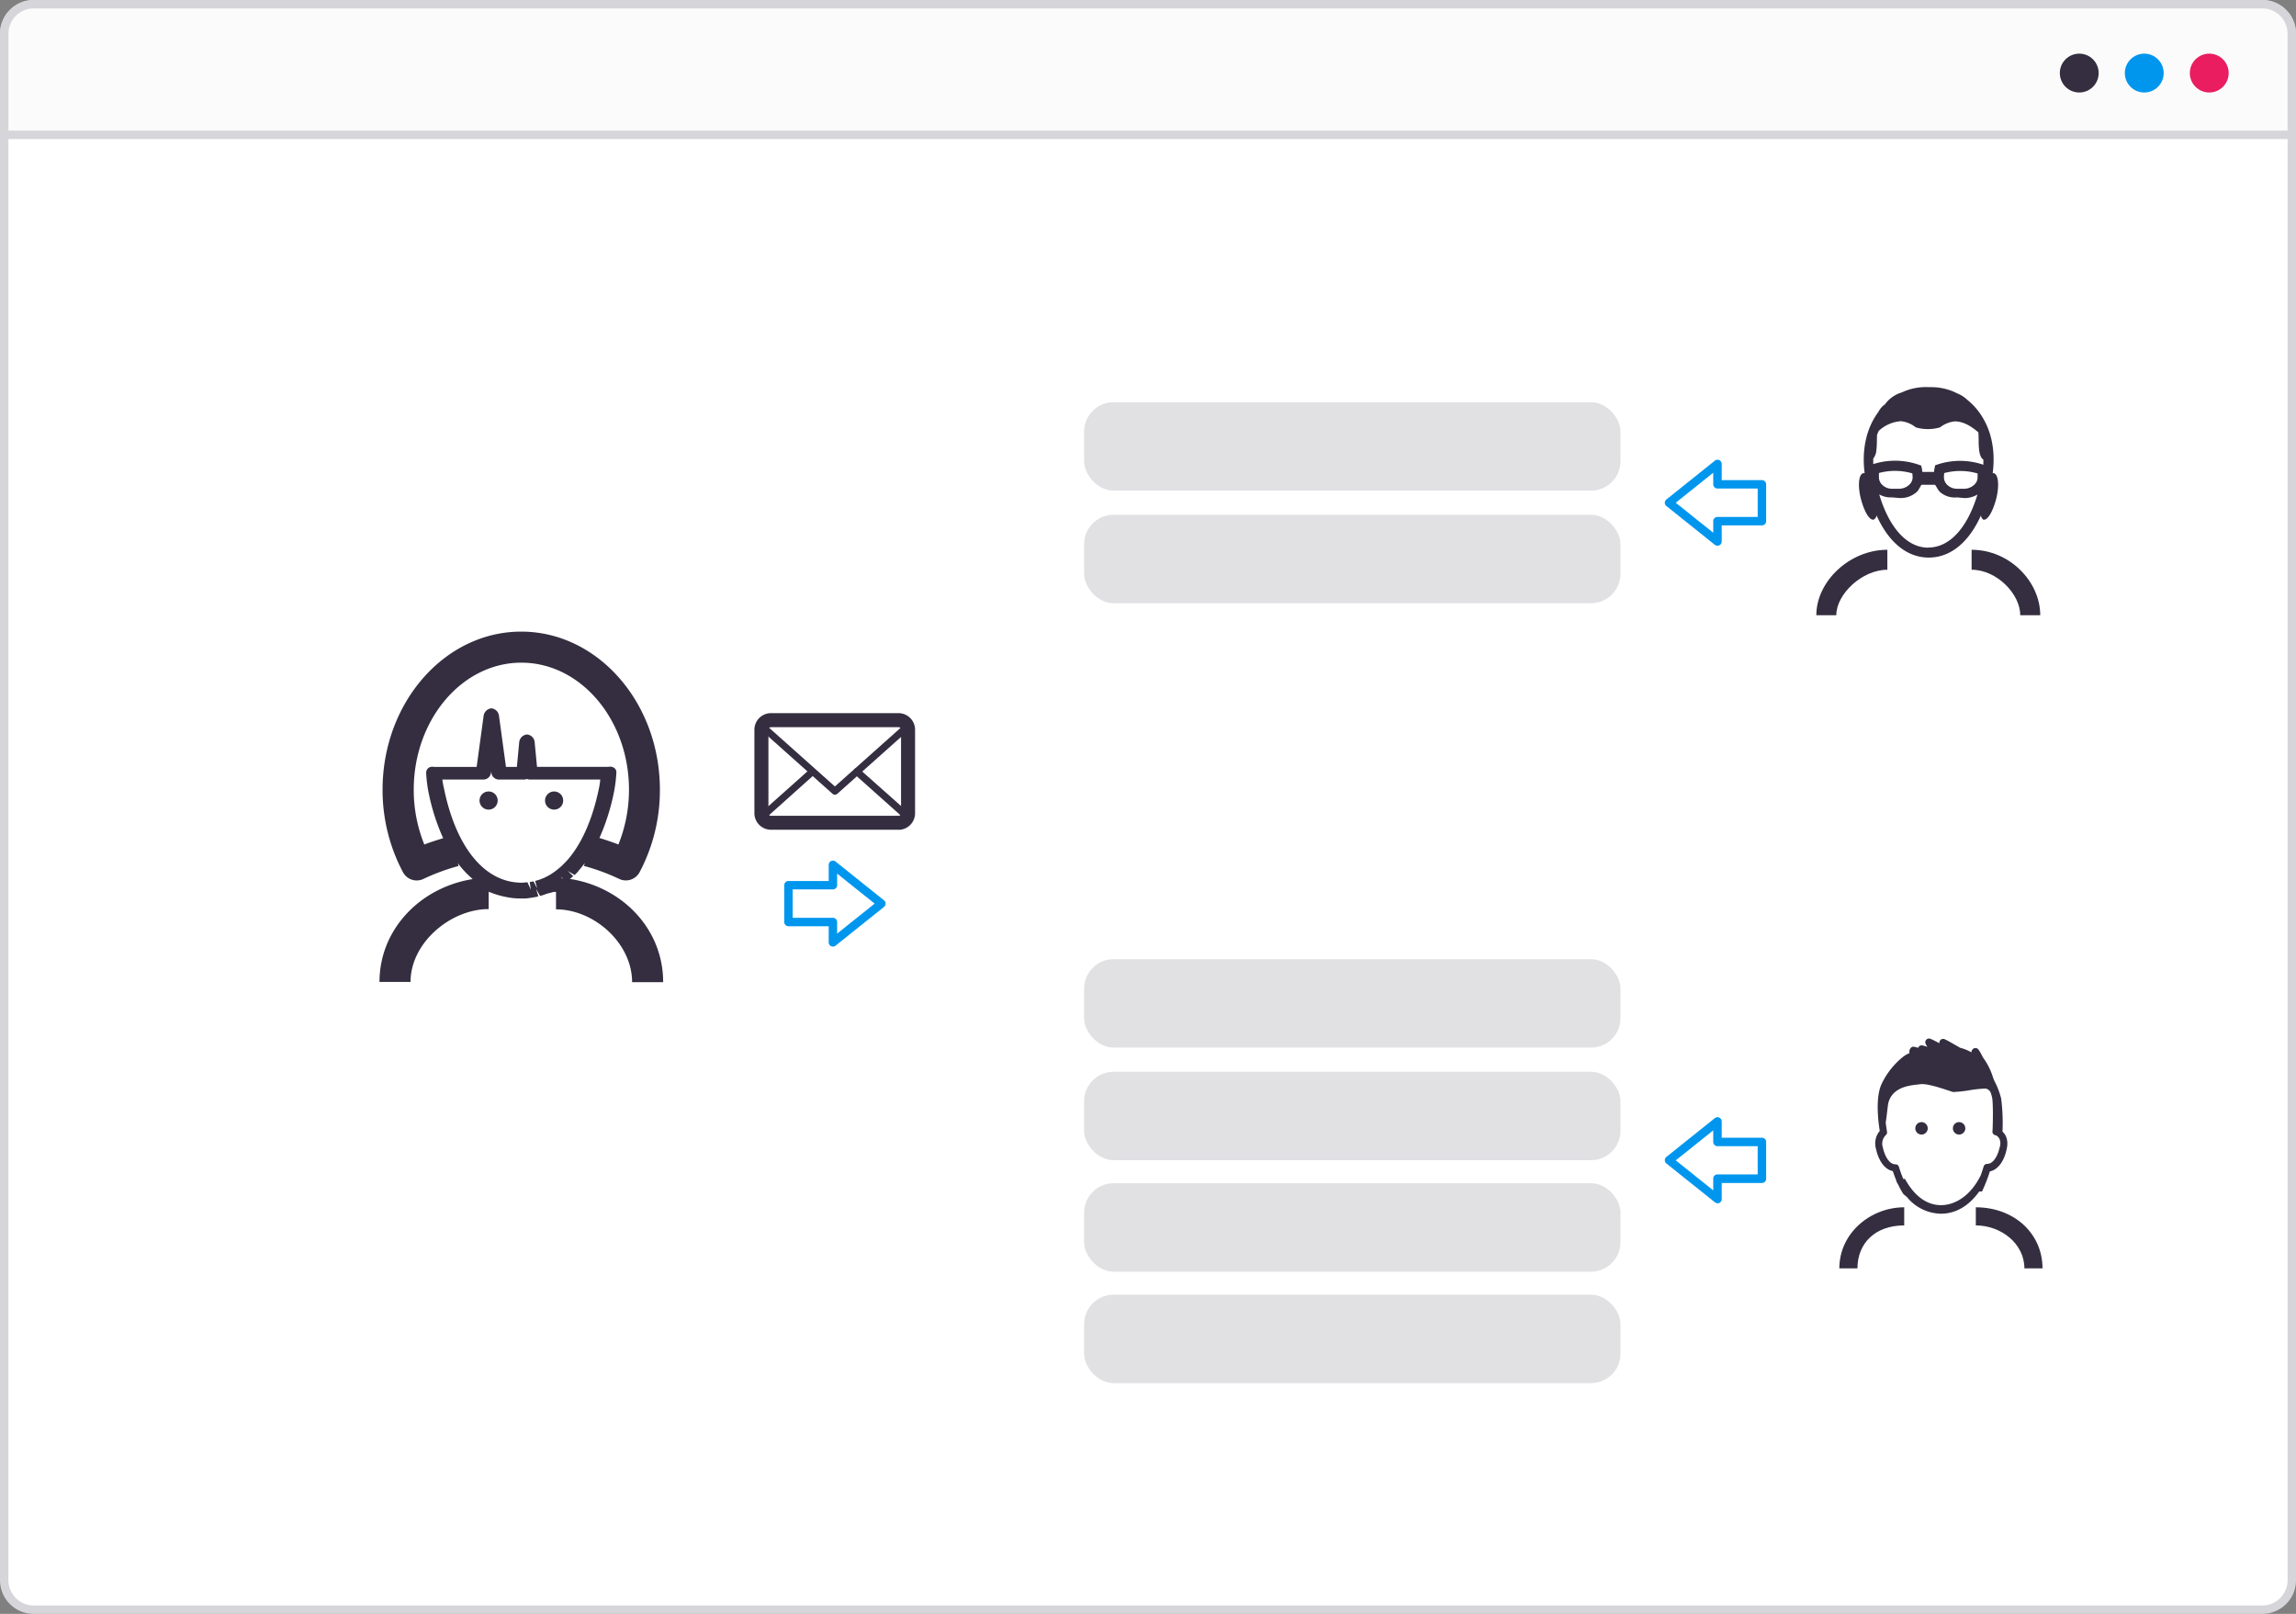 <svg id="spoluprace_s_personalnimi_agenturami" data-name="spoluprace s personalnimi agenturami" xmlns="http://www.w3.org/2000/svg" viewBox="0 0 545 383"><rect x="0" y="0" width="545" height="383" fill="#808080" stroke="none"/><defs><style>.cls-1{fill:#fff;}.cls-2{fill:#d6d5d9;}.cls-3{fill:#fbfbfb;}.cls-4{fill:#e1e0e3;}.cls-5{fill:#342e40;}.cls-6{fill:#0096ee;}.cls-7{fill:#e91d60;}</style></defs><title>spoluprace s personalnimi agenturami</title><rect class="cls-1" x="1" y="1" width="543" height="381" rx="7" ry="7"/><path class="cls-2" d="M537,2a6,6,0,0,1,6,6V375a6,6,0,0,1-6,6H8a6,6,0,0,1-6-6V8A6,6,0,0,1,8,2H537m0-2H8A8,8,0,0,0,0,8V375a8,8,0,0,0,8,8H537a8,8,0,0,0,8-8V8a8,8,0,0,0-8-8h0Z"/><path class="cls-3" d="M1,32V8A7,7,0,0,1,8,1H537a7,7,0,0,1,7,7V32H1Z"/><path class="cls-2" d="M537,2a6,6,0,0,1,6,6V31H2V8A6,6,0,0,1,8,2H537m0-2H8A8,8,0,0,0,0,8V33H545V8a8,8,0,0,0-8-8h0Z"/><rect class="cls-4" x="257.33" y="95.45" width="127.33" height="20.98" rx="7" ry="7"/><rect class="cls-4" x="257.33" y="122.17" width="127.33" height="20.98" rx="7" ry="7"/><rect class="cls-4" x="257.33" y="227.63" width="127.33" height="20.98" rx="7" ry="7"/><rect class="cls-4" x="257.33" y="254.35" width="127.33" height="20.98" rx="7" ry="7"/><rect class="cls-4" x="257.33" y="280.8" width="127.33" height="20.98" rx="7" ry="7"/><rect class="cls-4" x="257.33" y="307.25" width="127.33" height="20.98" rx="7" ry="7"/><circle class="cls-5" cx="493.55" cy="17.34" r="4.61"/><circle class="cls-6" cx="508.98" cy="17.34" r="4.61"/><circle class="cls-7" cx="524.41" cy="17.34" r="4.61"/><path class="cls-5" d="M135.27,208.58c0.23-.19.48-0.36,0.79-0.66l-1.32-1.26,1.66,1c0.3-.3.6-0.59,0.89-0.91l0-.05c0.52-.59,1-1.21,1.51-1.86l-0.18.66a50.1,50.1,0,0,1,8.36,3.08,3.69,3.69,0,0,0,4.83-1.58,41.5,41.5,0,0,0,4.83-19.59c0-20.69-14.77-37.52-32.92-37.52s-32.91,16.83-32.91,37.52A41.57,41.57,0,0,0,95.66,207a3.69,3.69,0,0,0,4.83,1.59,50.08,50.08,0,0,1,8.36-3.08l-0.18-.67a23.13,23.13,0,0,0,3.54,3.78c-12.54,2-22.13,12-22.13,24.41h7.37c0-9.34,9.55-17.29,18.55-17.29v-4.12a21.63,21.63,0,0,0,5.6,1.49,17.74,17.74,0,0,0,2,.11l0.43,0c0.5,0,1,0,1.52-.09l0.65-.1c0.4-.06.8-0.12,1.2-0.21l0.39-.1-0.53-1.76,0.94,1.66c0.33-.09.66-0.18,1-0.3l0.36-.15c0.47-.17,1.47-0.35,1.81-0.51,0,0,.61,0,0.61,0v4.14c9,0,18.06,8,18.06,17.29h7.37C157.44,220.55,147.82,210.54,135.27,208.58Zm-2.13-.52,0.49,0.4h-0.19Zm-32.42-7.65a34.5,34.5,0,0,1-2.51-13c0-16.62,11.46-30.15,25.54-30.15s25.55,13.52,25.55,30.15a34.67,34.67,0,0,1-2.51,13c-1.46-.58-3-1.08-4.5-1.55a51.52,51.52,0,0,0,3.47-11,33,33,0,0,0,.55-4.55,1.22,1.22,0,0,0-.5-1.06,1.65,1.65,0,0,0-1.34-.27h-17l-0.56-5.87a2,2,0,0,0-1.84-1.81,2.06,2.06,0,0,0-1.83,1.89L122.69,182H120.1l-1.66-12.16a2,2,0,0,0-1.82-1.74,2.07,2.07,0,0,0-1.83,1.82L113.14,182H103a1.67,1.67,0,0,0-1.34.27,1.52,1.52,0,0,0-.5,1.22,31.58,31.58,0,0,0,.55,4.49,50.84,50.84,0,0,0,3.48,10.94C103.69,199.38,102.18,199.84,100.72,200.42Zm30,7.09c-0.34.21-.68,0.38-1.34,0.72-0.32.16-.66,0.28-1.35,0.55-0.24.08-.49,0.15-1,0.28l0.48,1.78-0.87-1.67c-0.3.06-.59,0.11-0.9,0.15l0.26,1.82-0.79-1.74c-0.38,0-.76.06-1.43,0.09a12.4,12.4,0,0,1-1.45-.09c-8-.89-14.23-9-16.94-22.28A16.91,16.91,0,0,1,105,185h9.71a1.82,1.82,0,0,0,1.83-1.56l0.05-.34,0.05,0.33A1.81,1.81,0,0,0,118.5,185h5.85a1.87,1.87,0,0,0,.73-0.15,1.9,1.9,0,0,0,.73.15h16.67a16.3,16.3,0,0,1-.32,2.12c-1.5,7.31-4.12,13.23-7.57,17.09l0,0c-0.25.27-.5,0.53-0.86,0.88l-0.39.39c-0.33.31-.66,0.58-1.29,1.08C131.67,206.86,131.33,207.1,130.69,207.51Z"/><circle class="cls-5" cx="115.98" cy="189.98" r="2.16"/><circle class="cls-5" cx="131.53" cy="189.98" r="2.16"/><path class="cls-5" d="M431.14,146h4.74c0-5,6.12-10.79,12.12-10.79v-4.74C439,130.47,431.14,138,431.14,146Z"/><path class="cls-5" d="M468,130.47v4.74c6,0,11.55,5.79,11.55,10.79h4.74C484.29,138,477,130.47,468,130.47Z"/><path class="cls-5" d="M470.79,123.33a0.59,0.59,0,0,0,.18,0c0.81,0,1.91-1.61,2.74-4.49,0.9-3.11.76-6.2-.42-6.54a0.75,0.75,0,0,0-.26,0H473c0.79-5.94-.55-11.32-3.83-15.26a15,15,0,0,0-2.23-2.18h0l0,0a7.25,7.25,0,0,0-2.39-1.52,13.3,13.3,0,0,0-6-1.46,6.27,6.27,0,0,0-.68,0,13.37,13.37,0,0,0-6.43,1.24,7.67,7.67,0,0,0-4,2.82l-0.05.05a4.69,4.69,0,0,0-1.5,1.74c-2.88,3.86-4,9-3.28,14.56h-0.09a0.71,0.71,0,0,0-.26,0c-1.18.34-1.31,3.42-.42,6.54,0.83,2.88,1.92,4.49,2.73,4.49a0.62,0.62,0,0,0,.18,0,1.36,1.36,0,0,0,.69-1c2.86,6.37,7.21,10,12.39,10s9.52-3.63,12.39-10A1.36,1.36,0,0,0,470.79,123.33ZM460,110.2l-0.66.22-0.13.68a5.15,5.15,0,0,0-.12.84V112h-2.79v0a5,5,0,0,0-.13-0.89l-0.14-.63-0.62-.21a17.09,17.09,0,0,0-10.76-.13c0-.44,0-0.88,0-1.32a3.52,3.52,0,0,0,.75-2.07c0.14-1.1.1-2.35,0.15-3.53,0.12-.35.25-0.61,0.39-0.95a8.55,8.55,0,0,1,5.25-2.31h0.08a6.85,6.85,0,0,1,3.48,1.46,10.27,10.27,0,0,0,5.75,0A6.89,6.89,0,0,1,464,100H464c2.33,0,4.35,1.52,5.6,2.6,0.13,1.36,0,2.89.19,4.22,0.19,1.5.62,2,1,2.25,0,0.41,0,.81,0,1.22A17.08,17.08,0,0,0,460,110.2Zm-6,3a2.35,2.35,0,0,1-.66,1.69,3.56,3.56,0,0,1-2.44,1.1l-1.82,0a3.34,3.34,0,0,1-2.37-1,2.51,2.51,0,0,1-.71-1.87l0-.87a14.63,14.63,0,0,1,7.93.09Zm7.49-.93a14.72,14.72,0,0,1,7.93.09l0,0.85a2.32,2.32,0,0,1-.65,1.68,3.54,3.54,0,0,1-2.44,1.1l-1.82,0a3.35,3.35,0,0,1-2.37-1,2.55,2.55,0,0,1-.71-1.89Zm-3.76,17.7c-5.11,0-9.31-4.77-11.66-12.64a5.55,5.55,0,0,0,3,.71h0l1.89,0.15a5.67,5.67,0,0,0,4.12-1.54c0.53-.58.9-1.61,1.1-1.61h3.07c0.21,0,.61,1.06,1.18,1.66a5.3,5.3,0,0,0,4.07,1.34h0l1.89,0.16a6,6,0,0,0,3-.84C467,125.23,462.83,129.93,457.71,129.94Z"/><path class="cls-5" d="M470.46,282.77a36.73,36.73,0,0,0,1.87-4.78c1.87-.37,3.37-2.33,4-5.3,0.4-1.82,0-3.25-1-4.14a45.25,45.25,0,0,0-.32-7.88,19.34,19.34,0,0,0-1.66-4.27c-0.11-.29-0.19-0.49-0.24-0.61a16.23,16.23,0,0,0-1.76-3.89c-0.22-.32-0.45-0.66-0.68-1-1-2-1.24-2.1-1.6-2.17a0.93,0.93,0,0,0-.68.15,1.2,1.2,0,0,0-.45.85,10.67,10.67,0,0,0-2.67-1.08c-3.7-2.15-3.8-2.14-4.15-2.1a0.91,0.91,0,0,0-.66.45,0.88,0.88,0,0,0-.1.58c-2.3-1.22-2.38-1.19-2.74-1.08a0.87,0.87,0,0,0-.56.54c-0.12.35-.1,0.56,0.43,1.4h0c-1.17-.42-1.64-0.5-2-0.06a0.9,0.9,0,0,0-.18.29c-1.18-.37-1.34-0.31-1.64-0.09a1.35,1.35,0,0,0-.41,1.34,6.42,6.42,0,0,0-1.43.8,18.3,18.3,0,0,0-5.26,6.66c-1.49,3.41-.65,9.35-0.37,11a4.61,4.61,0,0,0-.9,4.24c0.65,3,2.15,4.93,4,5.3,0.17,0.53.46,1.37,0.86,2.32l-0.08,0q0.24,0.47.5,0.91a17.59,17.59,0,0,0,1.26,2.26l0.77,0.62a10.64,10.64,0,0,0,8.12,4c3.54,0,6.65-1.88,9.09-5.28ZM460.71,286c-3.4,0-6.37-2.25-8.55-6.27l-0.35.1a25.61,25.61,0,0,1-1.05-2.89,0.86,0.86,0,0,0-.83-0.63c-1.57,0-2.6-2.16-3-4a2.85,2.85,0,0,1,.71-2.94,0.86,0.86,0,0,0,.28-0.81s-0.17-.9-0.31-2.17c0.11-.65.24-1.72,0.33-2.5,0.14-1.18.23-1.91,0.31-2.22,1-3.62,4.83-4.06,6.89-4.29l0.66-.08c1.51-.21,4.75.85,6.61,1.47l1.11,0.36a1.81,1.81,0,0,0,.47,0,29.47,29.47,0,0,0,3.46-.39,28.36,28.36,0,0,1,3.43-.39,2.85,2.85,0,0,1,.55,0,1.68,1.68,0,0,1,1.16,1.1c0.08,0.27.16,0.56,0.24,0.86,0.35,1.31.2,7.35,0.13,8.07a0.87,0.87,0,0,0,0,.36,0.86,0.86,0,0,0,.53.62l0.08,0a1.87,1.87,0,0,1,.78.5c0,0.08,0,.16,0,0.23l0.11-.12a2.72,2.72,0,0,1,.22,2.24c-0.4,1.85-1.43,4-3,4a0.86,0.86,0,0,0-.83.63s-0.24.85-.67,2.05h0C467.93,283.5,464.32,286,460.71,286Z"/><path class="cls-5" d="M436.6,301h4.3c0-5.85,4.1-10.19,11.1-10.19v-4.3C444,286.51,436.6,292.64,436.6,301Z"/><path class="cls-5" d="M469,286.51v4.3c6,0,11.53,4.34,11.53,10.19h4.3C484.82,292.64,478,286.51,469,286.51Z"/><circle class="cls-5" cx="456.11" cy="267.77" r="1.48"/><circle class="cls-5" cx="465.03" cy="267.77" r="1.48"/><path class="cls-6" d="M407.67,129.51a1,1,0,0,1-.62-0.22l-11.5-9.2a1,1,0,0,1,0-1.56l11.5-9.2a1,1,0,0,1,1.63.78v3.83h9.55a1,1,0,0,1,1,1v8.74a1,1,0,0,1-1,1h-9.55v3.83a1,1,0,0,1-1,1h0Zm9.55-6.83v-6.74h-9.55a1,1,0,0,1-1-1v-2.75l-8.9,7.12,8.9,7.12v-2.75a1,1,0,0,1,1-1h9.55Z"/><path class="cls-6" d="M407.67,285.53a1,1,0,0,1-.62-0.22l-11.5-9.2a1,1,0,0,1,0-1.56l11.5-9.2a1,1,0,0,1,1.63.78V270h9.55a1,1,0,0,1,1,1v8.74a1,1,0,0,1-1,1h-9.55v3.83a1,1,0,0,1-1,1h0Zm9.55-6.83V272h-9.55a1,1,0,0,1-1-1v-2.75l-8.9,7.12,8.9,7.12V279.7a1,1,0,0,1,1-1h9.55Z"/><path class="cls-6" d="M197.71,224.64a1,1,0,0,1-1-1v-3.83h-9.55a1,1,0,0,1-1-1v-8.74a1,1,0,0,1,1-1h9.55v-3.83a1,1,0,0,1,1.63-.78l11.5,9.2a1,1,0,0,1,0,1.56l-11.5,9.2a1,1,0,0,1-.62.22h0Zm-9.55-6.83h9.55a1,1,0,0,1,1,1v2.75l8.9-7.12-8.9-7.12v2.75a1,1,0,0,1-1,1h-9.55v6.74h0Z"/><path class="cls-5" d="M213.32,196.91H183a3.94,3.94,0,0,1-3.93-3.93V173.17a3.94,3.94,0,0,1,3.93-3.93h30.28a3.94,3.94,0,0,1,3.93,3.93V193a3.94,3.94,0,0,1-3.93,3.93h0ZM183,172.58a0.6,0.6,0,0,0-.6.6V193a0.6,0.6,0,0,0,.6.6h30.28a0.6,0.6,0,0,0,.6-0.6V173.17a0.6,0.6,0,0,0-.6-0.6H183Z"/><path class="cls-5" d="M213.32,196.08H183a3.11,3.11,0,0,1-2.89-2,0.83,0.83,0,0,1,.22-0.92l11.82-10.54a0.83,0.83,0,0,1,1.11,1.24L182,193.94a1.43,1.43,0,0,0,1,.46h30.28a1.43,1.43,0,0,0,1-.46l-11.44-10.2A0.83,0.83,0,0,1,204,182.5L216,193.16a0.83,0.83,0,0,1,.22.92,3.1,3.1,0,0,1-2.89,2h0Z"/><path class="cls-5" d="M198.18,188.59a0.84,0.84,0,0,1-.56-0.21L180.38,173a0.83,0.83,0,0,1-.22-0.92,3.11,3.11,0,0,1,2.89-2h30.28a3.1,3.1,0,0,1,2.89,2,0.83,0.83,0,0,1-.22.92l-17.25,15.38a0.82,0.82,0,0,1-.55.21h0ZM182,172.21l16.18,14.43,16.18-14.43a1.43,1.43,0,0,0-1-.46H183a1.41,1.41,0,0,0-1,.46h0Z"/></svg>